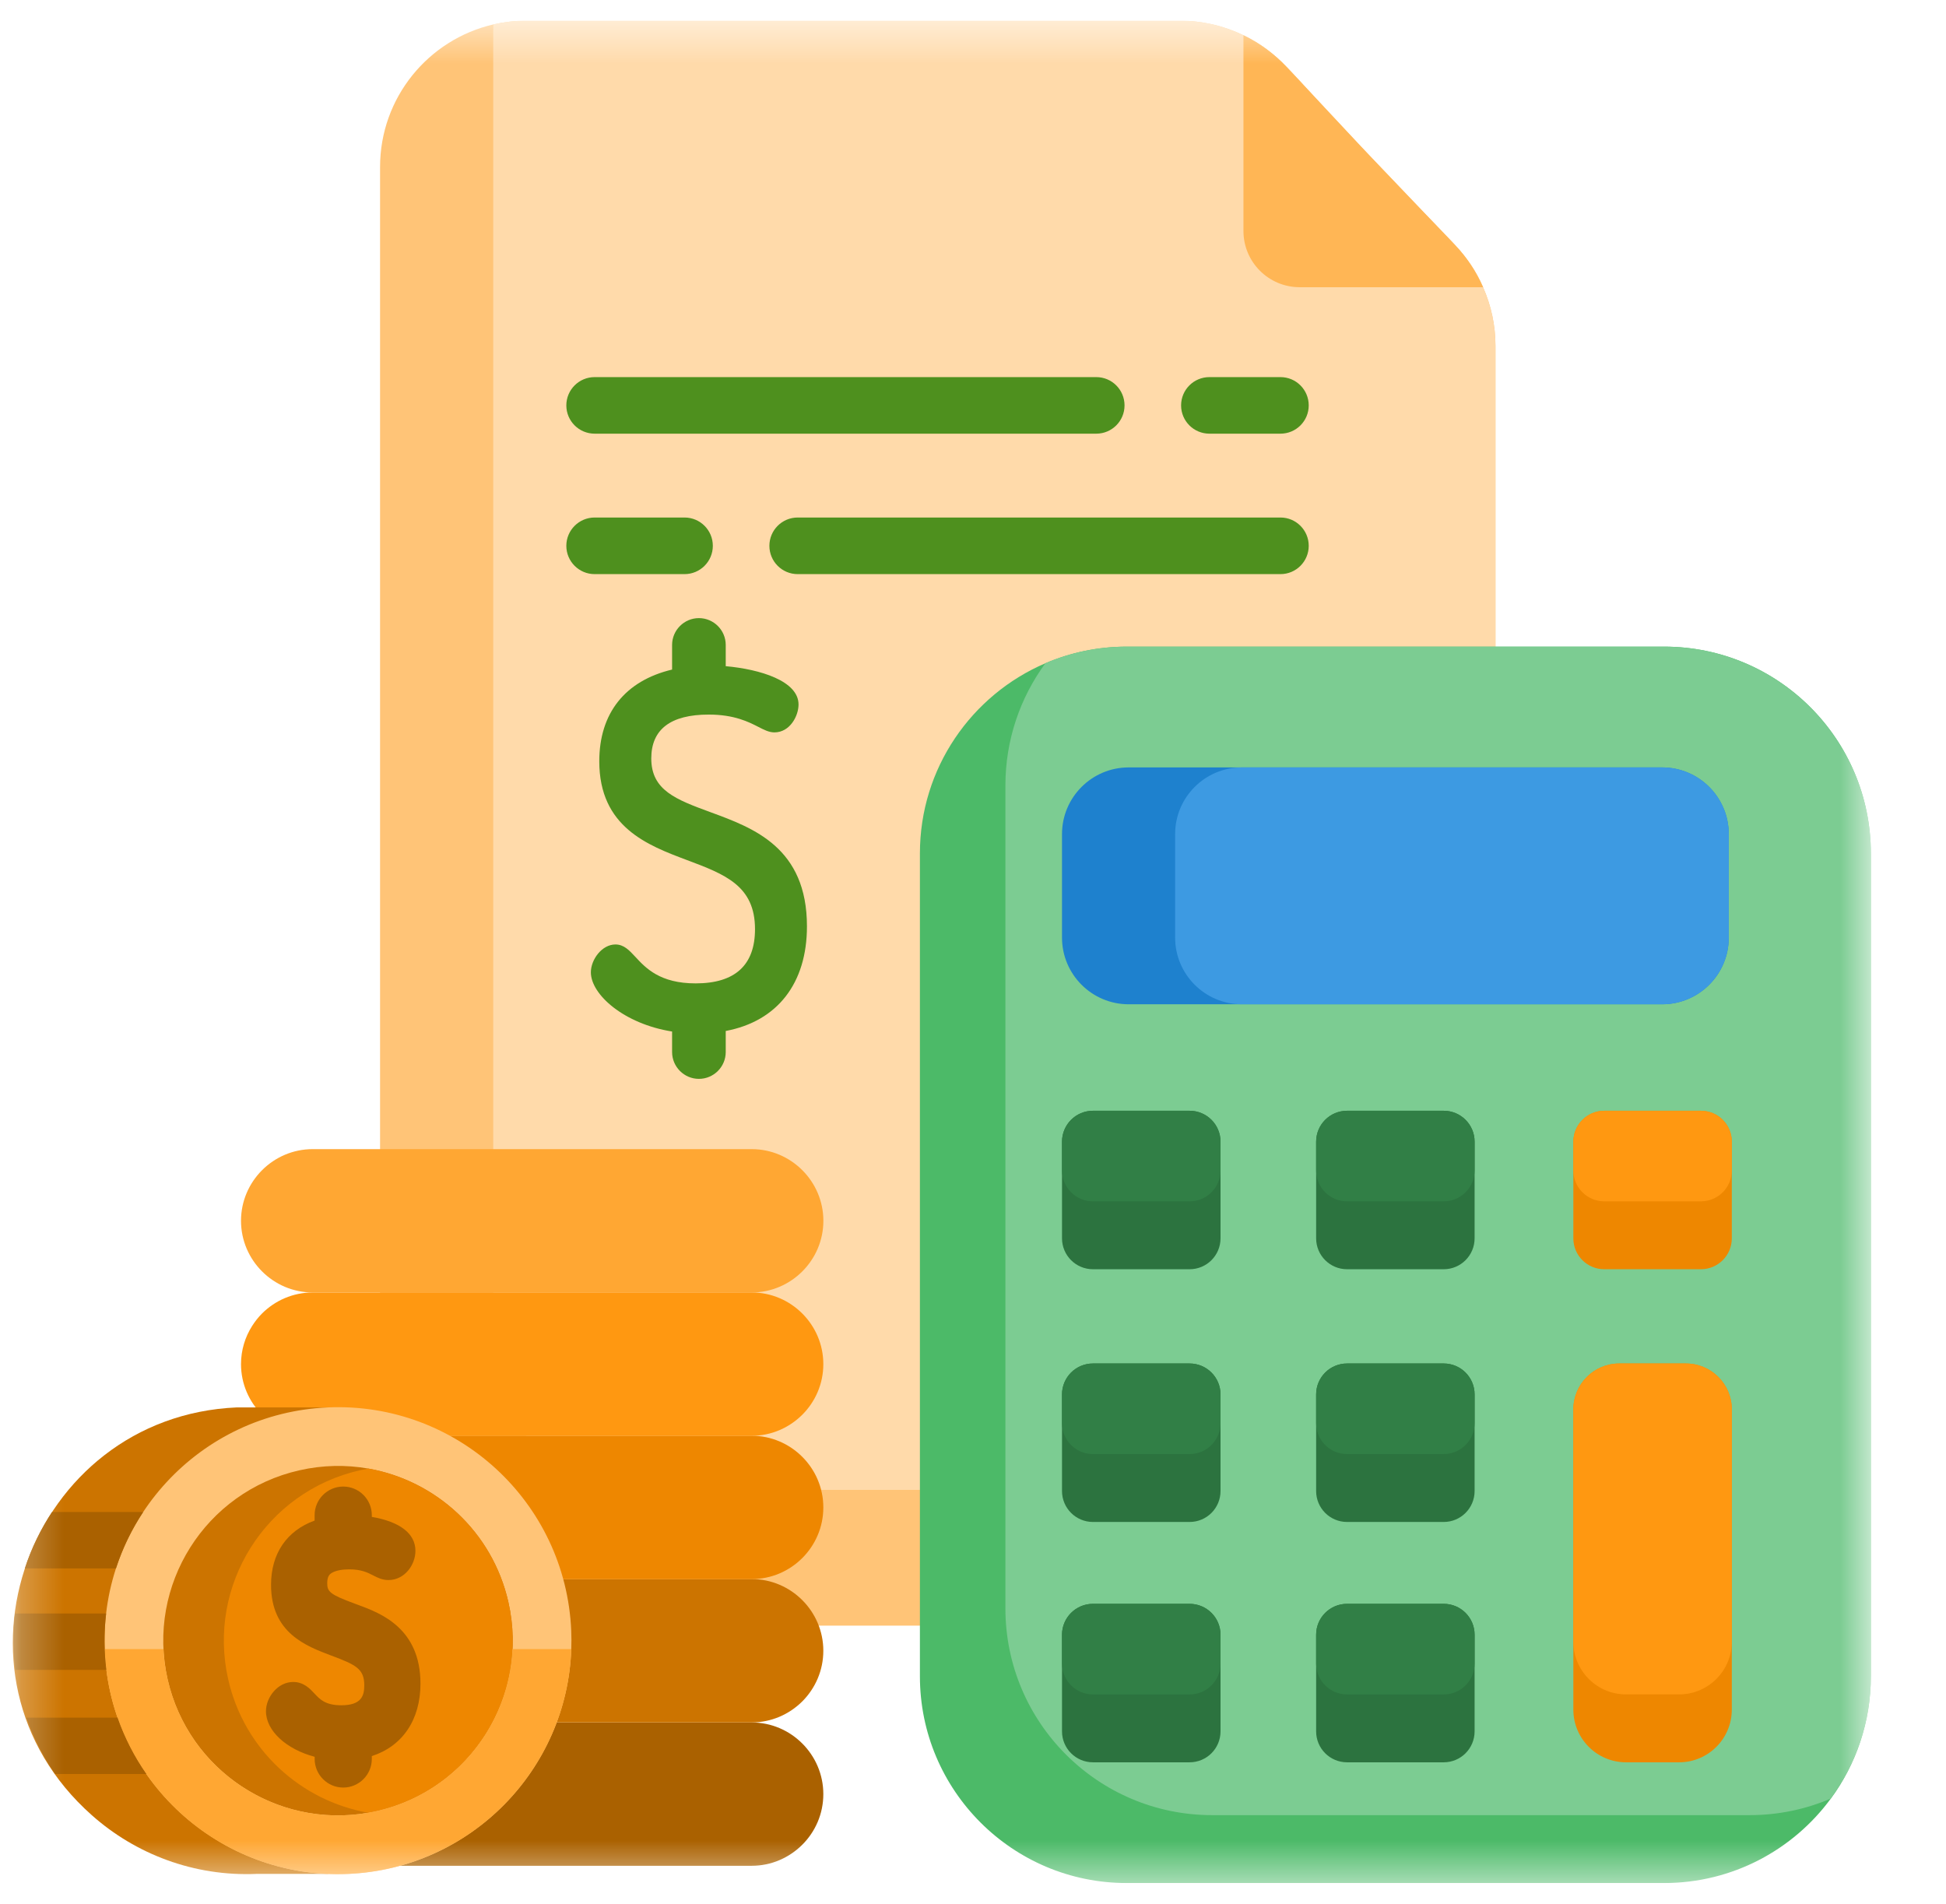 <svg width="46" height="45" viewBox="0 0 46 45" fill="none" xmlns="http://www.w3.org/2000/svg">
<g clip-path="url(#clip0_66_235)">
<mask id="mask0_66_235" style="mask-type:luminance" maskUnits="userSpaceOnUse" x="0" y="0" width="45" height="45">
<path d="M44.275 0.489H0.253V44.511H44.275V0.489Z" fill="white"/>
</mask>
<g mask="url(#mask0_66_235)">
<path d="M35.35 8.176V34.969C35.35 35.022 35.349 35.076 35.346 35.129C35.262 36.964 33.748 38.427 31.89 38.427H12.444C10.533 38.427 8.984 36.878 8.984 34.969V3.948C8.984 2.306 10.128 0.931 11.663 0.577C11.914 0.52 12.175 0.489 12.444 0.489H27.891C28.416 0.489 28.929 0.609 29.393 0.833C30.328 1.283 30.591 1.852 32.27 3.569C34.202 5.667 34.663 5.882 35.057 6.79C35.249 7.223 35.35 7.694 35.35 8.176Z" fill="#FFC477"/>
<path d="M35.35 8.176V34.968C35.35 35.022 35.349 35.076 35.346 35.129C35.095 35.187 34.834 35.217 34.565 35.217H15.118C13.208 35.217 11.659 33.669 11.659 31.759V0.739C11.659 0.684 11.66 0.631 11.663 0.577C11.914 0.52 12.175 0.489 12.444 0.489H27.891C28.416 0.489 28.929 0.609 29.393 0.833C29.775 1.017 30.123 1.272 30.419 1.588L32.27 3.569L34.39 5.787C34.673 6.082 34.898 6.422 35.057 6.79C35.249 7.223 35.35 7.694 35.35 8.176Z" fill="#FFDAAA"/>
<path d="M44.224 20.174V39.622C44.224 40.704 43.873 41.704 43.278 42.514C42.389 43.724 40.954 44.511 39.336 44.511H26.633C23.933 44.511 21.745 42.322 21.745 39.622V20.174C21.745 18.156 22.968 16.424 24.713 15.677C25.302 15.425 25.951 15.285 26.633 15.285H39.336C42.037 15.285 44.224 17.474 44.224 20.174Z" fill="#4CBA68"/>
<path d="M44.224 20.174V39.622C44.224 40.704 43.873 41.704 43.277 42.514C42.688 42.766 42.039 42.906 41.357 42.906H28.654C25.954 42.906 23.766 40.717 23.766 38.017V18.569C23.766 17.487 24.117 16.487 24.712 15.677C25.302 15.425 25.951 15.285 26.633 15.285H39.336C42.036 15.285 44.224 17.474 44.224 20.174Z" fill="#7CCC92"/>
<path d="M34.857 32.961V35.245C34.857 35.649 34.53 35.976 34.127 35.976H31.842C31.438 35.976 31.111 35.649 31.111 35.245V32.961C31.111 32.557 31.438 32.23 31.842 32.23H34.127C34.53 32.23 34.857 32.557 34.857 32.961Z" fill="#2C733F"/>
<path d="M40.865 19.716V22.163C40.865 23.033 40.16 23.739 39.289 23.739H26.68C25.81 23.739 25.104 23.033 25.104 22.163V19.716C25.104 18.846 25.81 18.14 26.68 18.14H39.289C40.16 18.14 40.865 18.846 40.865 19.716Z" fill="#1E81CE"/>
<path d="M40.865 19.716V22.163C40.865 23.033 40.159 23.739 39.288 23.739H29.355C28.484 23.739 27.778 23.033 27.778 22.163V19.716C27.778 18.846 28.484 18.14 29.355 18.14H39.288C40.159 18.14 40.865 18.846 40.865 19.716Z" fill="#3D9AE2"/>
<path d="M28.851 32.961V35.245C28.851 35.649 28.524 35.976 28.12 35.976H25.835C25.432 35.976 25.104 35.649 25.104 35.245V32.961C25.104 32.557 25.432 32.23 25.835 32.23H28.12C28.524 32.23 28.851 32.557 28.851 32.961Z" fill="#2C733F"/>
<path d="M34.857 26.987V29.271C34.857 29.675 34.53 30.002 34.127 30.002H31.842C31.438 30.002 31.111 29.675 31.111 29.271V26.987C31.111 26.583 31.438 26.256 31.842 26.256H34.127C34.53 26.256 34.857 26.583 34.857 26.987Z" fill="#2C733F"/>
<path d="M40.937 26.987V29.271C40.937 29.675 40.61 30.002 40.206 30.002H37.922C37.518 30.002 37.191 29.675 37.191 29.271V26.987C37.191 26.583 37.518 26.256 37.922 26.256H40.206C40.61 26.256 40.937 26.583 40.937 26.987Z" fill="#EE8700"/>
<path d="M28.851 26.987V29.271C28.851 29.675 28.524 30.002 28.12 30.002H25.835C25.432 30.002 25.104 29.675 25.104 29.271V26.987C25.104 26.583 25.432 26.256 25.835 26.256H28.12C28.524 26.256 28.851 26.583 28.851 26.987Z" fill="#2C733F"/>
<path d="M34.857 38.641V40.926C34.857 41.33 34.53 41.657 34.127 41.657H31.842C31.438 41.657 31.111 41.33 31.111 40.926V38.641C31.111 38.238 31.438 37.911 31.842 37.911H34.127C34.53 37.911 34.857 38.238 34.857 38.641Z" fill="#2C733F"/>
<path d="M28.851 38.641V40.926C28.851 41.33 28.524 41.657 28.12 41.657H25.835C25.432 41.657 25.104 41.33 25.104 40.926V38.641C25.104 38.238 25.432 37.911 25.835 37.911H28.12C28.524 37.911 28.851 38.238 28.851 38.641Z" fill="#2C733F"/>
<path d="M40.937 33.316V40.41C40.937 41.099 40.379 41.657 39.691 41.657H38.437C37.749 41.657 37.191 41.099 37.191 40.41V33.316C37.191 32.715 37.678 32.23 38.277 32.23H39.851C40.451 32.23 40.937 32.715 40.937 33.316Z" fill="#EE8700"/>
<path d="M34.857 32.961V33.64C34.857 34.044 34.53 34.371 34.127 34.371H31.842C31.438 34.371 31.111 34.044 31.111 33.64V32.961C31.111 32.557 31.438 32.23 31.842 32.23H34.127C34.53 32.23 34.857 32.557 34.857 32.961Z" fill="#317F46"/>
<path d="M28.851 32.961V33.64C28.851 34.044 28.524 34.371 28.12 34.371H25.835C25.432 34.371 25.104 34.044 25.104 33.64V32.961C25.104 32.557 25.432 32.23 25.835 32.23H28.12C28.524 32.23 28.851 32.557 28.851 32.961Z" fill="#317F46"/>
<path d="M34.857 26.987V27.666C34.857 28.07 34.53 28.397 34.127 28.397H31.842C31.438 28.397 31.111 28.07 31.111 27.666V26.987C31.111 26.583 31.438 26.256 31.842 26.256H34.127C34.53 26.256 34.857 26.583 34.857 26.987Z" fill="#317F46"/>
<path d="M40.937 26.987V27.666C40.937 28.07 40.61 28.397 40.206 28.397H37.922C37.518 28.397 37.191 28.07 37.191 27.666V26.987C37.191 26.583 37.518 26.256 37.922 26.256H40.206C40.61 26.256 40.937 26.583 40.937 26.987Z" fill="#FF9811"/>
<path d="M28.851 26.987V27.666C28.851 28.07 28.524 28.397 28.12 28.397H25.835C25.432 28.397 25.104 28.07 25.104 27.666V26.987C25.104 26.583 25.432 26.256 25.835 26.256H28.12C28.524 26.256 28.851 26.583 28.851 26.987Z" fill="#317F46"/>
<path d="M34.857 38.641V39.322C34.857 39.725 34.53 40.053 34.127 40.053H31.842C31.438 40.053 31.111 39.725 31.111 39.322V38.641C31.111 38.238 31.438 37.911 31.842 37.911H34.127C34.53 37.911 34.857 38.238 34.857 38.641Z" fill="#317F46"/>
<path d="M28.851 38.641V39.322C28.851 39.725 28.524 40.053 28.12 40.053H25.835C25.432 40.053 25.104 39.725 25.104 39.322V38.641C25.104 38.238 25.432 37.911 25.835 37.911H28.12C28.524 37.911 28.851 38.238 28.851 38.641Z" fill="#317F46"/>
<path d="M40.937 33.316V38.805C40.937 39.494 40.379 40.052 39.691 40.052H38.437C37.749 40.052 37.191 39.494 37.191 38.805V33.316C37.191 32.715 37.678 32.23 38.277 32.23H39.851C40.451 32.23 40.937 32.715 40.937 33.316Z" fill="#FF9811"/>
<path d="M35.058 6.789H30.723C29.988 6.789 29.393 6.194 29.393 5.46V0.833C29.775 1.017 30.123 1.272 30.418 1.587L32.271 3.568L34.391 5.787C34.673 6.081 34.897 6.421 35.058 6.789Z" fill="#FFB655"/>
<path d="M16.799 19.2C15.984 18.9 15.395 18.684 15.395 17.928C15.395 17.24 15.852 16.891 16.754 16.891C17.36 16.891 17.701 17.067 17.928 17.183C18.062 17.252 18.178 17.312 18.306 17.312C18.673 17.312 18.876 16.923 18.876 16.653C18.876 16.096 17.967 15.82 17.155 15.747V15.245C17.155 14.896 16.87 14.611 16.521 14.611C16.172 14.611 15.887 14.896 15.887 15.245V15.827C14.777 16.091 14.166 16.858 14.166 17.995C14.166 19.551 15.312 19.982 16.233 20.328C17.134 20.666 17.847 20.934 17.847 21.963C17.847 22.814 17.375 23.245 16.444 23.245C15.6 23.245 15.264 22.883 15.019 22.618C14.873 22.461 14.747 22.325 14.548 22.325C14.226 22.325 13.967 22.685 13.967 22.983C13.967 23.51 14.752 24.203 15.887 24.383V24.868C15.887 25.217 16.172 25.502 16.521 25.502C16.871 25.502 17.155 25.217 17.155 24.868V24.37C18.377 24.14 19.075 23.242 19.075 21.897C19.075 20.036 17.813 19.572 16.799 19.2Z" fill="#4E901E"/>
<path d="M28.588 10.251H30.268C30.637 10.251 30.936 9.952 30.936 9.583C30.936 9.213 30.637 8.914 30.268 8.914H28.588C28.219 8.914 27.919 9.213 27.919 9.583C27.919 9.952 28.219 10.251 28.588 10.251Z" fill="#4E901E"/>
<path d="M14.056 10.251H25.914C26.283 10.251 26.582 9.952 26.582 9.583C26.582 9.213 26.283 8.914 25.914 8.914H14.056C13.687 8.914 13.387 9.213 13.387 9.583C13.387 9.952 13.687 10.251 14.056 10.251Z" fill="#4E901E"/>
<path d="M16.181 13.571C16.551 13.571 16.85 13.271 16.85 12.902C16.85 12.533 16.551 12.233 16.181 12.233H14.056C13.687 12.233 13.387 12.533 13.387 12.902C13.387 13.271 13.687 13.571 14.056 13.571H16.181Z" fill="#4E901E"/>
<path d="M30.268 12.233H18.856C18.486 12.233 18.187 12.533 18.187 12.902C18.187 13.271 18.486 13.571 18.856 13.571H30.268C30.637 13.571 30.936 13.271 30.936 12.902C30.936 12.533 30.637 12.233 30.268 12.233Z" fill="#4E901E"/>
<path d="M19.462 42.409C19.462 42.875 19.272 43.298 18.965 43.605C18.657 43.912 18.235 44.103 17.769 44.103H7.391C6.459 44.103 5.697 43.34 5.697 42.409C5.697 41.943 5.888 41.52 6.194 41.212C6.502 40.906 6.924 40.715 7.391 40.715H17.769C18.7 40.715 19.462 41.477 19.462 42.409Z" fill="#AA6100"/>
<path d="M19.462 39.02C19.462 39.486 19.272 39.909 18.965 40.217C18.657 40.523 18.235 40.714 17.769 40.714H7.391C6.459 40.714 5.697 39.952 5.697 39.02C5.697 38.554 5.888 38.131 6.194 37.824C6.502 37.517 6.924 37.326 7.391 37.326H17.769C18.7 37.326 19.462 38.088 19.462 39.02Z" fill="#CC7400"/>
<path d="M19.462 35.632C19.462 36.099 19.272 36.521 18.965 36.829C18.657 37.136 18.235 37.326 17.769 37.326H7.391C6.459 37.326 5.697 36.564 5.697 35.632C5.697 35.166 5.888 34.744 6.194 34.436C6.502 34.129 6.924 33.938 7.391 33.938H17.769C18.7 33.939 19.462 34.701 19.462 35.632Z" fill="#EE8700"/>
<path d="M19.462 32.245C19.462 32.711 19.272 33.134 18.965 33.441C18.657 33.748 18.235 33.939 17.769 33.939H7.391C6.459 33.939 5.697 33.176 5.697 32.245C5.697 31.913 5.794 31.603 5.961 31.341C6.028 31.235 6.106 31.137 6.194 31.048C6.502 30.742 6.924 30.551 7.391 30.551H17.769C18.7 30.551 19.462 31.313 19.462 32.245Z" fill="#FF9811"/>
<path d="M17.769 30.551H7.391C6.46 30.551 5.697 29.789 5.697 28.857C5.697 27.925 6.46 27.163 7.391 27.163H17.769C18.7 27.163 19.463 27.925 19.463 28.857C19.463 29.789 18.7 30.551 17.769 30.551Z" fill="#FFA733"/>
<path d="M7.759 33.268V44.295H6.072C4.582 44.36 3.203 43.825 2.17 42.907C-1.58 39.579 0.703 33.48 5.599 33.268H7.759Z" fill="#CC7400"/>
<path d="M13.504 38.981C13.405 41.833 11.124 44.171 8.226 44.295C5.181 44.425 2.607 42.062 2.477 39.017C2.476 39.005 2.475 38.993 2.475 38.981C2.365 35.951 4.722 33.397 7.754 33.268C10.799 33.138 13.373 35.501 13.503 38.546C13.509 38.692 13.51 38.837 13.504 38.981Z" fill="#FFC477"/>
<path d="M8.903 42.809C8.835 42.824 8.769 42.838 8.701 42.85C6.547 43.229 4.451 41.852 3.962 39.695C3.458 37.47 4.852 35.259 7.076 34.755C7.63 34.629 8.183 34.621 8.709 34.714C10.296 34.996 11.638 36.198 12.017 37.869C12.521 40.093 11.127 42.305 8.903 42.809Z" fill="#CC7400"/>
<path d="M8.903 42.809C8.836 42.824 8.769 42.838 8.702 42.849C7.115 42.568 5.772 41.365 5.394 39.695C4.89 37.47 6.284 35.259 8.508 34.754C8.575 34.739 8.642 34.726 8.709 34.714C10.296 34.996 11.638 36.198 12.017 37.869C12.522 40.093 11.127 42.305 8.903 42.809Z" fill="#EE8700"/>
<path d="M13.504 38.981C13.405 41.833 11.124 44.171 8.225 44.296C5.18 44.426 2.606 42.063 2.476 39.018C2.476 39.005 2.475 38.994 2.475 38.981H3.864C3.875 39.218 3.908 39.456 3.962 39.695C4.466 41.919 6.678 43.314 8.903 42.809C10.753 42.39 12.029 40.789 12.115 38.981H13.504Z" fill="#FFA733"/>
<path d="M8.485 37.943L8.382 37.905C7.794 37.689 7.735 37.621 7.735 37.422C7.735 37.254 7.796 37.206 7.854 37.174C7.944 37.124 8.086 37.096 8.252 37.096C8.544 37.096 8.69 37.172 8.821 37.239C8.921 37.291 9.034 37.349 9.182 37.349C9.563 37.349 9.82 36.992 9.82 36.658C9.82 36.251 9.456 35.971 8.789 35.856V35.815C8.789 35.442 8.486 35.139 8.113 35.139C7.741 35.139 7.437 35.442 7.437 35.815V35.943C6.779 36.181 6.407 36.724 6.407 37.461C6.407 38.599 7.233 38.909 7.836 39.136C8.412 39.352 8.611 39.447 8.611 39.838C8.611 40.083 8.545 40.309 8.067 40.309C7.691 40.309 7.559 40.167 7.431 40.029C7.331 39.921 7.18 39.758 6.931 39.758C6.563 39.758 6.287 40.123 6.287 40.449C6.287 40.911 6.767 41.349 7.438 41.527V41.578C7.438 41.95 7.741 42.254 8.113 42.254C8.486 42.254 8.789 41.95 8.789 41.578V41.51C9.514 41.276 9.939 40.652 9.939 39.798C9.939 38.485 8.993 38.133 8.485 37.943Z" fill="#AA6100"/>
<path d="M3.385 35.74C3.113 36.15 2.896 36.598 2.741 37.074H0.587C0.741 36.591 0.973 36.127 1.23 35.74H3.385Z" fill="#AA6100"/>
<path d="M2.514 39.473H0.36C0.305 39.034 0.301 38.594 0.354 38.14H2.509C2.457 38.573 2.458 39.023 2.514 39.473Z" fill="#AA6100"/>
<path d="M3.46 41.934H1.305C1.013 41.516 0.784 41.062 0.624 40.601H2.778C2.945 41.08 3.176 41.527 3.46 41.934Z" fill="#AA6100"/>
</g>
</g>
<defs>
<clipPath id="clip0_66_235">
<rect width="45" height="44.022" fill="white" transform="translate(0.245 0.489)"/>
</clipPath>
</defs>
</svg>
